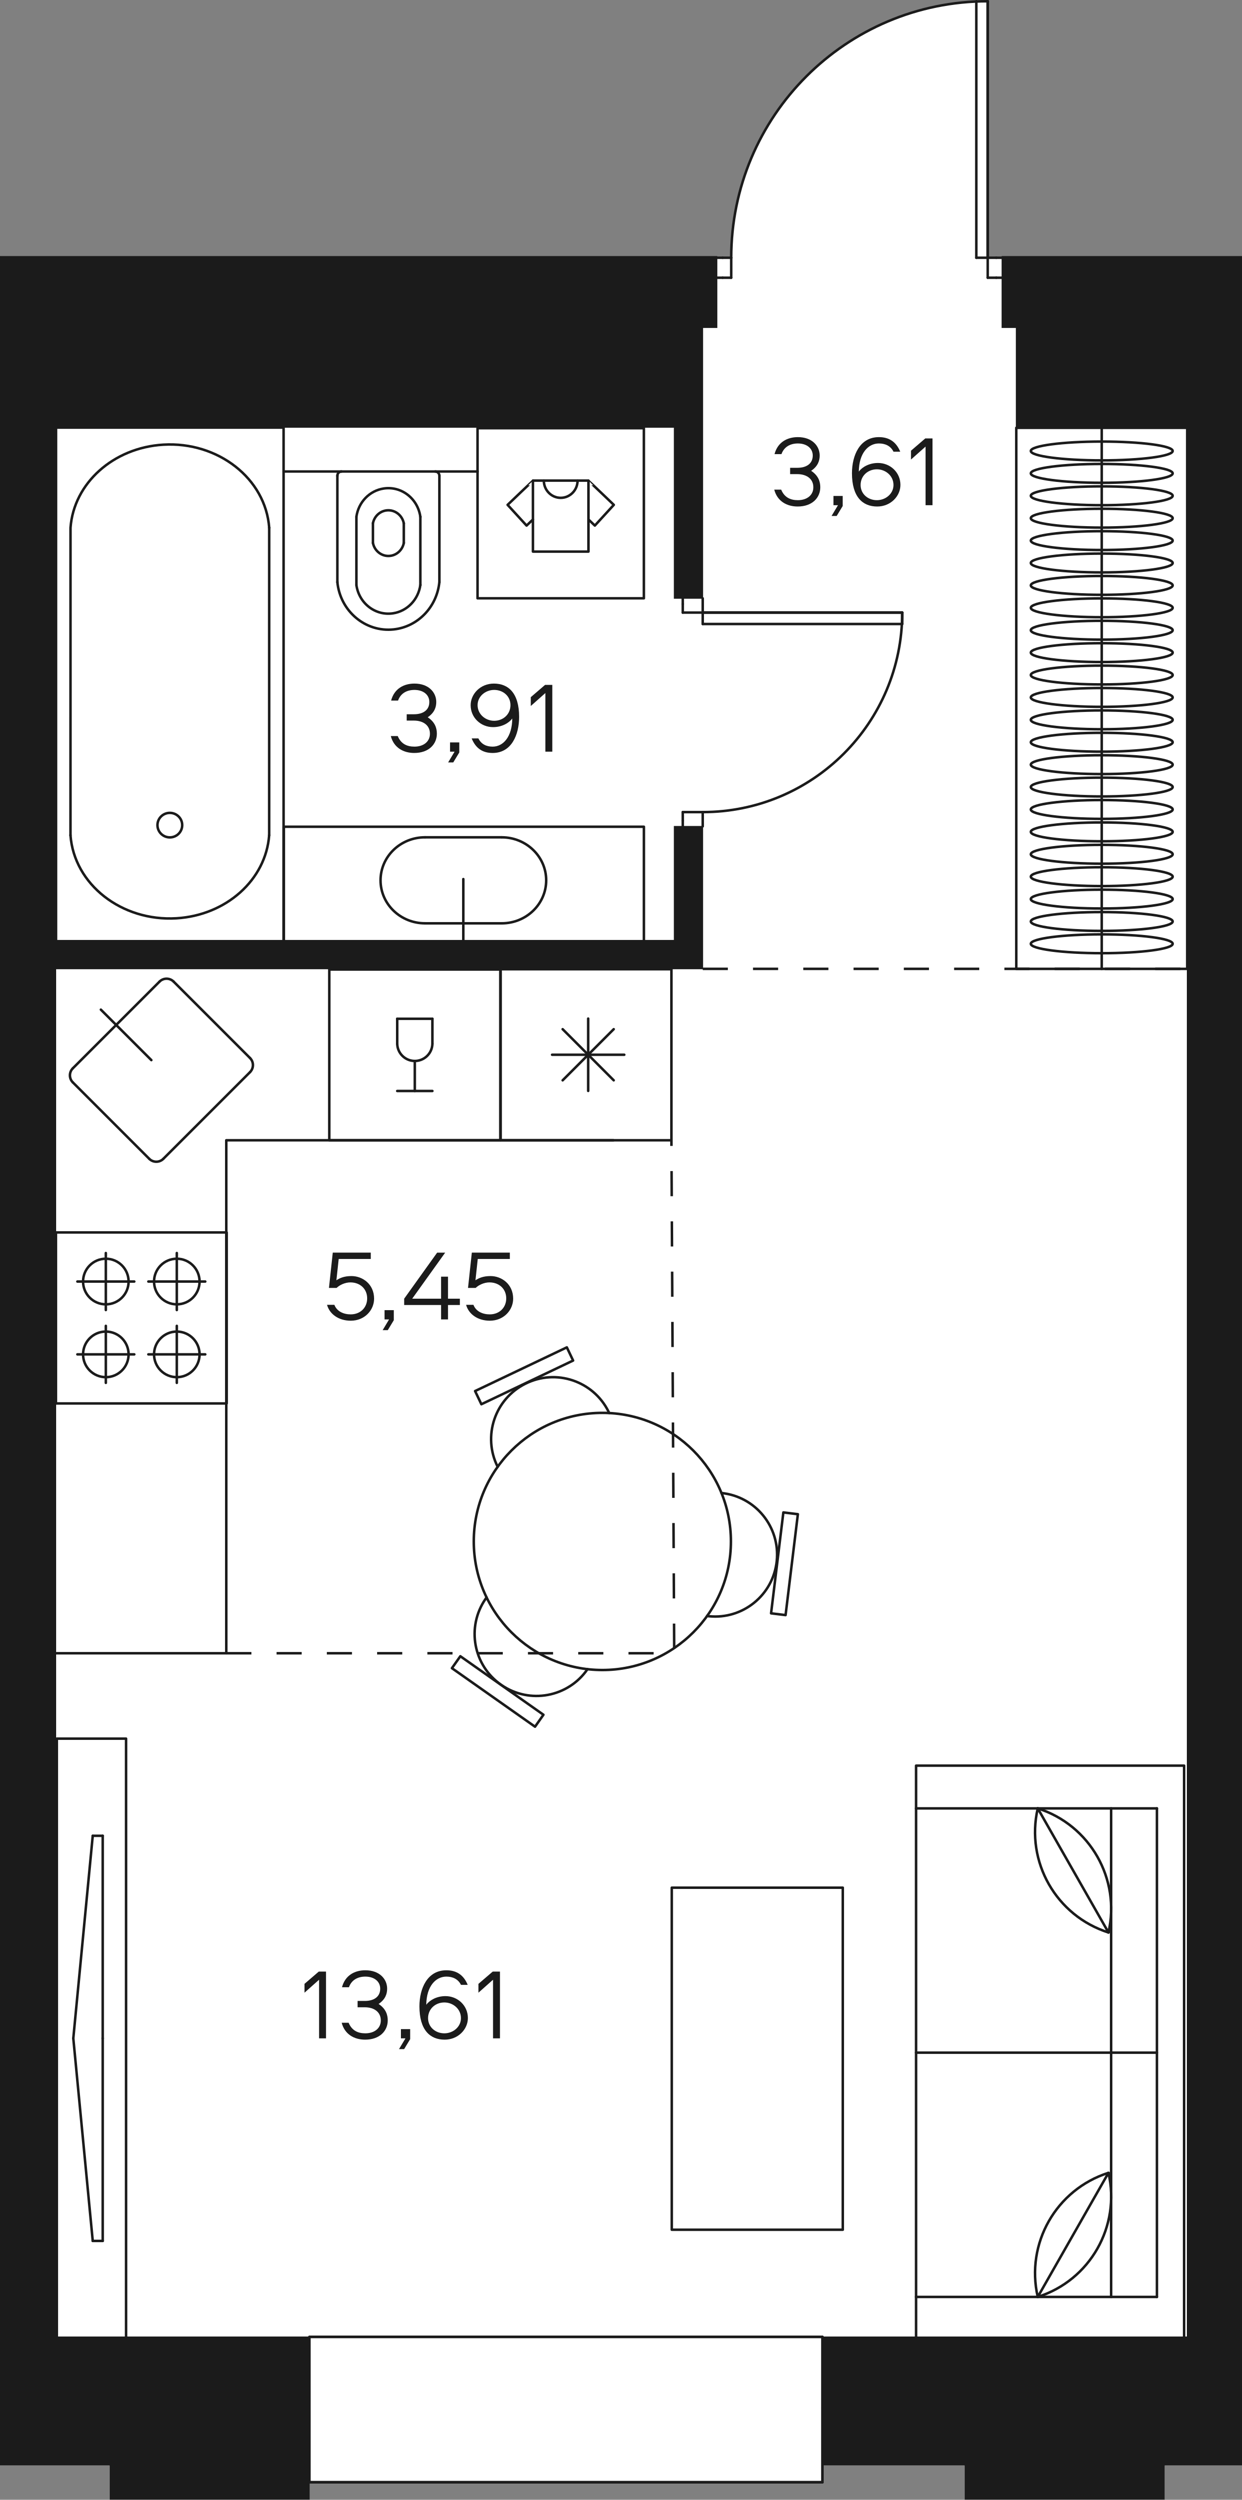 <?xml version="1.0" encoding="utf-8"?>
<!-- Generator: Adobe Illustrator 22.0.0, SVG Export Plug-In . SVG Version: 6.00 Build 0)  -->
<svg version="1.1" id="Layer_1" xmlns="http://www.w3.org/2000/svg" xmlns:xlink="http://www.w3.org/1999/xlink" x="0px" y="0px"
	 width="296.442px" height="596.622px" viewBox="0 0 296.442 596.622" enable-background="new 0 0 296.442 596.622"
	 xml:space="preserve">
<rect x="0" y="0" width="296.442" height="596.622" fill="#808080" stroke="none"/>
<g id="fon">
	<path fill="#FFFFFF" d="M233.022,0.402c-32.55,1.41-58.5,28.23-58.5,61.11h-2.04h-1.26v-0.42h-17.01h-0.18H13.392h-0.18h-13.2
		v527.37h26.13v8.16h47.79v-4.17h122.37v-3.99h33.9v8.16h47.82v-8.16h18.42V61.092h-12.99h-0.18h-27.03h-0.18h-13.41h-0.18h-3.42
		v0.42h-1.26h-2.04v-61.2C234.852,0.312,233.922,0.342,233.022,0.402z"/>
</g>
<g id="doors">
	
		<line fill="none" stroke="#1B1B1B" stroke-width="0.6" stroke-linecap="round" stroke-linejoin="round" stroke-miterlimit="10" x1="196.296" y1="574.752" x2="196.296" y2="592.437"/>
	
		<line fill="none" stroke="#1B1B1B" stroke-width="0.6" stroke-linecap="round" stroke-linejoin="round" stroke-miterlimit="10" x1="196.296" y1="557.748" x2="196.296" y2="574.752"/>
	
		<line fill="none" stroke="#1B1B1B" stroke-width="0.6" stroke-linecap="round" stroke-linejoin="round" stroke-miterlimit="10" x1="167.727" y1="146.208" x2="215.343" y2="146.208"/>
	
		<line fill="none" stroke="#1B1B1B" stroke-width="0.6" stroke-linecap="round" stroke-linejoin="round" stroke-miterlimit="10" x1="215.343" y1="146.208" x2="215.343" y2="148.929"/>
	
		<line fill="none" stroke="#1B1B1B" stroke-width="0.6" stroke-linecap="round" stroke-linejoin="round" stroke-miterlimit="10" x1="167.727" y1="146.208" x2="215.343" y2="146.208"/>
	
		<line fill="none" stroke="#1B1B1B" stroke-width="0.6" stroke-linecap="round" stroke-linejoin="round" stroke-miterlimit="10" x1="167.727" y1="148.929" x2="167.727" y2="146.208"/>
	
		<line fill="none" stroke="#1B1B1B" stroke-width="0.6" stroke-linecap="round" stroke-linejoin="round" stroke-miterlimit="10" x1="215.343" y1="148.929" x2="167.727" y2="148.929"/>
	
		<line fill="none" stroke="#1B1B1B" stroke-width="0.6" stroke-linecap="round" stroke-linejoin="round" stroke-miterlimit="10" x1="235.749" y1="61.521" x2="235.749" y2="0.3"/>
	
		<line fill="none" stroke="#1B1B1B" stroke-width="0.6" stroke-linecap="round" stroke-linejoin="round" stroke-miterlimit="10" x1="233.028" y1="0.3" x2="233.028" y2="61.521"/>
	
		<line fill="none" stroke="#1B1B1B" stroke-width="0.6" stroke-linecap="round" stroke-linejoin="round" stroke-miterlimit="10" x1="233.028" y1="61.521" x2="235.749" y2="61.521"/>
	
		<line fill="none" stroke="#1B1B1B" stroke-width="0.6" stroke-linecap="round" stroke-linejoin="round" stroke-miterlimit="10" x1="235.749" y1="61.521" x2="235.749" y2="0.3"/>
	
		<line fill="none" stroke="#1B1B1B" stroke-width="0.6" stroke-linecap="round" stroke-linejoin="round" stroke-miterlimit="10" x1="162.963" y1="142.809" x2="162.963" y2="144.168"/>
	
		<line fill="none" stroke="#1B1B1B" stroke-width="0.6" stroke-linecap="round" stroke-linejoin="round" stroke-miterlimit="10" x1="167.727" y1="144.168" x2="167.727" y2="142.809"/>
	
		<line fill="none" stroke="#1B1B1B" stroke-width="0.6" stroke-linecap="round" stroke-linejoin="round" stroke-miterlimit="10" x1="167.727" y1="197.226" x2="167.727" y2="195.867"/>
	
		<line fill="none" stroke="#1B1B1B" stroke-width="0.6" stroke-linecap="round" stroke-linejoin="round" stroke-miterlimit="10" x1="162.963" y1="195.867" x2="162.963" y2="197.226"/>
	
		<line fill="none" stroke="#1B1B1B" stroke-width="0.6" stroke-linecap="round" stroke-linejoin="round" stroke-miterlimit="10" x1="162.963" y1="144.168" x2="162.963" y2="146.208"/>
	
		<line fill="none" stroke="#1B1B1B" stroke-width="0.6" stroke-linecap="round" stroke-linejoin="round" stroke-miterlimit="10" x1="162.963" y1="146.208" x2="167.727" y2="146.208"/>
	
		<line fill="none" stroke="#1B1B1B" stroke-width="0.6" stroke-linecap="round" stroke-linejoin="round" stroke-miterlimit="10" x1="167.727" y1="146.208" x2="167.727" y2="144.168"/>
	
		<line fill="none" stroke="#1B1B1B" stroke-width="0.6" stroke-linecap="round" stroke-linejoin="round" stroke-miterlimit="10" x1="167.727" y1="195.867" x2="167.727" y2="193.824"/>
	
		<line fill="none" stroke="#1B1B1B" stroke-width="0.6" stroke-linecap="round" stroke-linejoin="round" stroke-miterlimit="10" x1="167.727" y1="193.824" x2="162.963" y2="193.824"/>
	
		<line fill="none" stroke="#1B1B1B" stroke-width="0.6" stroke-linecap="round" stroke-linejoin="round" stroke-miterlimit="10" x1="162.963" y1="193.824" x2="162.963" y2="195.867"/>
	
		<line fill="none" stroke="#1B1B1B" stroke-width="0.6" stroke-linecap="round" stroke-linejoin="round" stroke-miterlimit="10" x1="237.789" y1="61.521" x2="239.151" y2="61.521"/>
	
		<line fill="none" stroke="#1B1B1B" stroke-width="0.6" stroke-linecap="round" stroke-linejoin="round" stroke-miterlimit="10" x1="239.151" y1="66.282" x2="237.789" y2="66.282"/>
	
		<line fill="none" stroke="#1B1B1B" stroke-width="0.6" stroke-linecap="round" stroke-linejoin="round" stroke-miterlimit="10" x1="172.488" y1="66.282" x2="171.126" y2="66.282"/>
	
		<line fill="none" stroke="#1B1B1B" stroke-width="0.6" stroke-linecap="round" stroke-linejoin="round" stroke-miterlimit="10" x1="171.126" y1="61.521" x2="172.488" y2="61.521"/>
	
		<line fill="none" stroke="#1B1B1B" stroke-width="0.6" stroke-linecap="round" stroke-linejoin="round" stroke-miterlimit="10" x1="174.528" y1="66.282" x2="172.488" y2="66.282"/>
	
		<line fill="none" stroke="#1B1B1B" stroke-width="0.6" stroke-linecap="round" stroke-linejoin="round" stroke-miterlimit="10" x1="174.528" y1="61.521" x2="174.528" y2="66.282"/>
	
		<line fill="none" stroke="#1B1B1B" stroke-width="0.6" stroke-linecap="round" stroke-linejoin="round" stroke-miterlimit="10" x1="172.488" y1="61.521" x2="174.528" y2="61.521"/>
	
		<line fill="none" stroke="#1B1B1B" stroke-width="0.6" stroke-linecap="round" stroke-linejoin="round" stroke-miterlimit="10" x1="235.749" y1="61.521" x2="237.789" y2="61.521"/>
	
		<line fill="none" stroke="#1B1B1B" stroke-width="0.6" stroke-linecap="round" stroke-linejoin="round" stroke-miterlimit="10" x1="235.749" y1="66.282" x2="235.749" y2="61.521"/>
	
		<line fill="none" stroke="#1B1B1B" stroke-width="0.6" stroke-linecap="round" stroke-linejoin="round" stroke-miterlimit="10" x1="237.789" y1="66.282" x2="235.749" y2="66.282"/>
	<path fill="none" stroke="#1B1B1B" stroke-width="0.6" stroke-linecap="round" stroke-linejoin="round" stroke-miterlimit="10" d="
		M167.727,193.824c26.298,0,47.616-21.318,47.616-47.616"/>
	<path fill="none" stroke="#1B1B1B" stroke-width="0.6" stroke-linecap="round" stroke-linejoin="round" stroke-miterlimit="10" d="
		M235.749,0.3c-33.81,0-61.221,27.408-61.221,61.221"/>
	
		<line fill="none" stroke="#1B1B1B" stroke-width="0.6" stroke-linecap="round" stroke-linejoin="round" stroke-miterlimit="10" x1="196.296" y1="557.748" x2="73.854" y2="557.748"/>
	
		<line fill="none" stroke="#1B1B1B" stroke-width="0.6" stroke-linecap="round" stroke-linejoin="round" stroke-miterlimit="10" x1="73.854" y1="592.437" x2="196.296" y2="592.437"/>
	
		<rect x="73.854" y="557.748" fill="none" stroke="#1B1B1B" stroke-width="0.6" stroke-linecap="round" stroke-linejoin="round" stroke-miterlimit="10" width="122.442" height="34.692"/>
</g>
<g id="mebel">
	
		<rect x="13.563" y="414.96" fill="none" stroke="#1B1B1B" stroke-width="0.6" stroke-linecap="round" stroke-linejoin="round" stroke-miterlimit="10" width="16.527" height="143.073"/>
	
		<line fill="none" stroke="#1B1B1B" stroke-width="0.6" stroke-linecap="round" stroke-linejoin="round" stroke-miterlimit="10" x1="24.519" y1="486.495" x2="24.519" y2="534.843"/>
	
		<line fill="none" stroke="#1B1B1B" stroke-width="0.6" stroke-linecap="round" stroke-linejoin="round" stroke-miterlimit="10" x1="24.519" y1="534.843" x2="22.137" y2="534.843"/>
	
		<line fill="none" stroke="#1B1B1B" stroke-width="0.6" stroke-linecap="round" stroke-linejoin="round" stroke-miterlimit="10" x1="22.137" y1="534.843" x2="17.496" y2="486.495"/>
	
		<line fill="none" stroke="#1B1B1B" stroke-width="0.6" stroke-linecap="round" stroke-linejoin="round" stroke-miterlimit="10" x1="24.519" y1="486.495" x2="24.519" y2="438.15"/>
	
		<line fill="none" stroke="#1B1B1B" stroke-width="0.6" stroke-linecap="round" stroke-linejoin="round" stroke-miterlimit="10" x1="24.519" y1="438.15" x2="22.137" y2="438.15"/>
	
		<line fill="none" stroke="#1B1B1B" stroke-width="0.6" stroke-linecap="round" stroke-linejoin="round" stroke-miterlimit="10" x1="22.137" y1="438.15" x2="17.496" y2="486.495"/>
	
		<rect x="242.568" y="102.108" fill="none" stroke="#1B1B1B" stroke-width="0.6" stroke-linecap="round" stroke-linejoin="round" stroke-miterlimit="10" width="40.797" height="129.132"/>
	
		<line fill="none" stroke="#1B1B1B" stroke-width="0.6" stroke-linecap="round" stroke-linejoin="round" stroke-miterlimit="10" x1="262.965" y1="231.237" x2="262.965" y2="102.108"/>
	<path fill="none" stroke="#1B1B1B" stroke-width="0.6" stroke-linecap="round" stroke-linejoin="round" stroke-miterlimit="10" d="
		M246.036,107.634c0-1.242,7.581-2.247,16.932-2.247s16.932,1.005,16.932,2.247s-7.581,2.247-16.932,2.247
		C253.614,109.881,246.036,108.876,246.036,107.634L246.036,107.634z"/>
	<path fill="none" stroke="#1B1B1B" stroke-width="0.6" stroke-linecap="round" stroke-linejoin="round" stroke-miterlimit="10" d="
		M246.036,112.98c0-1.242,7.581-2.247,16.932-2.247s16.932,1.005,16.932,2.247s-7.581,2.247-16.932,2.247
		C253.614,115.23,246.036,114.222,246.036,112.98L246.036,112.98z"/>
	<path fill="none" stroke="#1B1B1B" stroke-width="0.6" stroke-linecap="round" stroke-linejoin="round" stroke-miterlimit="10" d="
		M246.036,118.329c0-1.242,7.581-2.247,16.932-2.247s16.932,1.005,16.932,2.247s-7.581,2.247-16.932,2.247
		C253.614,120.576,246.036,119.571,246.036,118.329L246.036,118.329z"/>
	<path fill="none" stroke="#1B1B1B" stroke-width="0.6" stroke-linecap="round" stroke-linejoin="round" stroke-miterlimit="10" d="
		M246.036,123.675c0-1.242,7.581-2.247,16.932-2.247s16.932,1.005,16.932,2.247s-7.581,2.247-16.932,2.247
		C253.614,125.925,246.036,124.917,246.036,123.675L246.036,123.675z"/>
	<path fill="none" stroke="#1B1B1B" stroke-width="0.6" stroke-linecap="round" stroke-linejoin="round" stroke-miterlimit="10" d="
		M246.036,129.024c0-1.242,7.581-2.247,16.932-2.247s16.932,1.005,16.932,2.247s-7.581,2.247-16.932,2.247
		C253.614,131.271,246.036,130.266,246.036,129.024L246.036,129.024z"/>
	<path fill="none" stroke="#1B1B1B" stroke-width="0.6" stroke-linecap="round" stroke-linejoin="round" stroke-miterlimit="10" d="
		M246.036,134.37c0-1.242,7.581-2.247,16.932-2.247s16.932,1.005,16.932,2.247s-7.581,2.247-16.932,2.247
		C253.614,136.617,246.036,135.612,246.036,134.37L246.036,134.37z"/>
	<path fill="none" stroke="#1B1B1B" stroke-width="0.6" stroke-linecap="round" stroke-linejoin="round" stroke-miterlimit="10" d="
		M246.036,139.719c0-1.242,7.581-2.247,16.932-2.247s16.932,1.005,16.932,2.247s-7.581,2.247-16.932,2.247
		C253.614,141.966,246.036,140.961,246.036,139.719L246.036,139.719z"/>
	<path fill="none" stroke="#1B1B1B" stroke-width="0.6" stroke-linecap="round" stroke-linejoin="round" stroke-miterlimit="10" d="
		M246.036,145.065c0-1.242,7.581-2.247,16.932-2.247s16.932,1.005,16.932,2.247s-7.581,2.247-16.932,2.247
		C253.614,147.312,246.036,146.307,246.036,145.065L246.036,145.065z"/>
	<path fill="none" stroke="#1B1B1B" stroke-width="0.6" stroke-linecap="round" stroke-linejoin="round" stroke-miterlimit="10" d="
		M246.036,150.414c0-1.242,7.581-2.247,16.932-2.247s16.932,1.005,16.932,2.247s-7.581,2.247-16.932,2.247
		C253.614,152.661,246.036,151.656,246.036,150.414L246.036,150.414z"/>
	<path fill="none" stroke="#1B1B1B" stroke-width="0.6" stroke-linecap="round" stroke-linejoin="round" stroke-miterlimit="10" d="
		M246.036,155.76c0-1.242,7.581-2.247,16.932-2.247s16.932,1.005,16.932,2.247s-7.581,2.247-16.932,2.247
		C253.614,158.007,246.036,157.002,246.036,155.76L246.036,155.76z"/>
	<path fill="none" stroke="#1B1B1B" stroke-width="0.6" stroke-linecap="round" stroke-linejoin="round" stroke-miterlimit="10" d="
		M246.036,161.109c0-1.242,7.581-2.247,16.932-2.247s16.932,1.005,16.932,2.247s-7.581,2.247-16.932,2.247
		C253.614,163.356,246.036,162.351,246.036,161.109L246.036,161.109z"/>
	<path fill="none" stroke="#1B1B1B" stroke-width="0.6" stroke-linecap="round" stroke-linejoin="round" stroke-miterlimit="10" d="
		M246.036,166.455c0-1.242,7.581-2.247,16.932-2.247s16.932,1.005,16.932,2.247s-7.581,2.247-16.932,2.247
		C253.614,168.702,246.036,167.697,246.036,166.455L246.036,166.455z"/>
	<path fill="none" stroke="#1B1B1B" stroke-width="0.6" stroke-linecap="round" stroke-linejoin="round" stroke-miterlimit="10" d="
		M246.036,171.804c0-1.242,7.581-2.247,16.932-2.247s16.932,1.005,16.932,2.247s-7.581,2.247-16.932,2.247
		C253.614,174.051,246.036,173.043,246.036,171.804L246.036,171.804z"/>
	<path fill="none" stroke="#1B1B1B" stroke-width="0.6" stroke-linecap="round" stroke-linejoin="round" stroke-miterlimit="10" d="
		M246.036,177.15c0-1.242,7.581-2.247,16.932-2.247s16.932,1.005,16.932,2.247s-7.581,2.247-16.932,2.247
		C253.614,179.397,246.036,178.392,246.036,177.15L246.036,177.15z"/>
	<path fill="none" stroke="#1B1B1B" stroke-width="0.6" stroke-linecap="round" stroke-linejoin="round" stroke-miterlimit="10" d="
		M246.036,182.499c0-1.242,7.581-2.247,16.932-2.247s16.932,1.005,16.932,2.247s-7.581,2.247-16.932,2.247
		C253.614,184.746,246.036,183.738,246.036,182.499L246.036,182.499z"/>
	<path fill="none" stroke="#1B1B1B" stroke-width="0.6" stroke-linecap="round" stroke-linejoin="round" stroke-miterlimit="10" d="
		M246.036,187.845c0-1.242,7.581-2.247,16.932-2.247s16.932,1.005,16.932,2.247s-7.581,2.247-16.932,2.247
		C253.614,190.092,246.036,189.087,246.036,187.845L246.036,187.845z"/>
	<path fill="none" stroke="#1B1B1B" stroke-width="0.6" stroke-linecap="round" stroke-linejoin="round" stroke-miterlimit="10" d="
		M246.036,193.194c0-1.242,7.581-2.247,16.932-2.247s16.932,1.005,16.932,2.247s-7.581,2.247-16.932,2.247
		C253.614,195.441,246.036,194.433,246.036,193.194L246.036,193.194z"/>
	<path fill="none" stroke="#1B1B1B" stroke-width="0.6" stroke-linecap="round" stroke-linejoin="round" stroke-miterlimit="10" d="
		M246.036,198.54c0-1.242,7.581-2.247,16.932-2.247s16.932,1.005,16.932,2.247s-7.581,2.247-16.932,2.247
		C253.614,200.787,246.036,199.782,246.036,198.54L246.036,198.54z"/>
	<path fill="none" stroke="#1B1B1B" stroke-width="0.6" stroke-linecap="round" stroke-linejoin="round" stroke-miterlimit="10" d="
		M246.036,203.889c0-1.242,7.581-2.247,16.932-2.247s16.932,1.005,16.932,2.247s-7.581,2.247-16.932,2.247
		C253.614,206.136,246.036,205.128,246.036,203.889L246.036,203.889z"/>
	<path fill="none" stroke="#1B1B1B" stroke-width="0.6" stroke-linecap="round" stroke-linejoin="round" stroke-miterlimit="10" d="
		M246.036,209.235c0-1.242,7.581-2.247,16.932-2.247s16.932,1.005,16.932,2.247s-7.581,2.247-16.932,2.247
		C253.614,211.482,246.036,210.477,246.036,209.235L246.036,209.235z"/>
	<path fill="none" stroke="#1B1B1B" stroke-width="0.6" stroke-linecap="round" stroke-linejoin="round" stroke-miterlimit="10" d="
		M246.036,214.584c0-1.242,7.581-2.247,16.932-2.247s16.932,1.005,16.932,2.247s-7.581,2.247-16.932,2.247
		C253.614,216.831,246.036,215.823,246.036,214.584L246.036,214.584z"/>
	<path fill="none" stroke="#1B1B1B" stroke-width="0.6" stroke-linecap="round" stroke-linejoin="round" stroke-miterlimit="10" d="
		M246.036,219.93c0-1.242,7.581-2.247,16.932-2.247s16.932,1.005,16.932,2.247s-7.581,2.247-16.932,2.247
		C253.614,222.177,246.036,221.172,246.036,219.93L246.036,219.93z"/>
	<path fill="none" stroke="#1B1B1B" stroke-width="0.6" stroke-linecap="round" stroke-linejoin="round" stroke-miterlimit="10" d="
		M246.036,225.255c0-1.242,7.581-2.247,16.932-2.247s16.932,1.005,16.932,2.247s-7.581,2.247-16.932,2.247
		C253.614,227.502,246.036,226.497,246.036,225.255L246.036,225.255z"/>
	
		<rect x="218.649" y="421.407" fill="none" stroke="#1B1B1B" stroke-width="0.6" stroke-linecap="round" stroke-linejoin="round" stroke-miterlimit="10" width="63.975" height="137.013"/>
	
		<line fill="none" stroke="#1B1B1B" stroke-width="0.6" stroke-linecap="round" stroke-linejoin="round" stroke-miterlimit="10" x1="276.138" y1="431.61" x2="276.138" y2="548.214"/>
	
		<line fill="none" stroke="#1B1B1B" stroke-width="0.6" stroke-linecap="round" stroke-linejoin="round" stroke-miterlimit="10" x1="276.138" y1="548.214" x2="218.649" y2="548.214"/>
	
		<line fill="none" stroke="#1B1B1B" stroke-width="0.6" stroke-linecap="round" stroke-linejoin="round" stroke-miterlimit="10" x1="218.649" y1="431.61" x2="276.138" y2="431.61"/>
	
		<line fill="none" stroke="#1B1B1B" stroke-width="0.6" stroke-linecap="round" stroke-linejoin="round" stroke-miterlimit="10" x1="265.206" y1="431.61" x2="265.206" y2="548.214"/>
	
		<line fill="none" stroke="#1B1B1B" stroke-width="0.6" stroke-linecap="round" stroke-linejoin="round" stroke-miterlimit="10" x1="276.138" y1="489.912" x2="218.649" y2="489.912"/>
	
		<line fill="none" stroke="#1B1B1B" stroke-width="0.6" stroke-linecap="round" stroke-linejoin="round" stroke-miterlimit="10" x1="247.692" y1="431.61" x2="264.57" y2="461.232"/>
	<path fill="none" stroke="#1B1B1B" stroke-width="0.6" stroke-linecap="round" stroke-linejoin="round" stroke-miterlimit="10" d="
		M247.692,431.61c-2.946,12.762,4.398,25.65,16.878,29.622"/>
	<path fill="none" stroke="#1B1B1B" stroke-width="0.6" stroke-linecap="round" stroke-linejoin="round" stroke-miterlimit="10" d="
		M264.57,461.232c2.946-12.762-4.398-25.65-16.878-29.622"/>
	
		<line fill="none" stroke="#1B1B1B" stroke-width="0.6" stroke-linecap="round" stroke-linejoin="round" stroke-miterlimit="10" x1="247.692" y1="548.214" x2="264.57" y2="518.592"/>
	<path fill="none" stroke="#1B1B1B" stroke-width="0.6" stroke-linecap="round" stroke-linejoin="round" stroke-miterlimit="10" d="
		M264.57,518.592c-12.48,3.972-19.824,16.86-16.878,29.622"/>
	<path fill="none" stroke="#1B1B1B" stroke-width="0.6" stroke-linecap="round" stroke-linejoin="round" stroke-miterlimit="10" d="
		M247.692,548.214c12.48-3.972,19.824-16.86,16.878-29.622"/>
	
		<rect x="160.338" y="450.534" fill="none" stroke="#1B1B1B" stroke-width="0.6" stroke-linecap="round" stroke-linejoin="round" stroke-miterlimit="10" width="40.818" height="81.639"/>
	<path fill="none" stroke="#1B1B1B" stroke-width="0.6" stroke-linecap="round" stroke-linejoin="round" stroke-miterlimit="10" d="
		M174.456,367.899c0-16.95-13.74-30.687-30.687-30.687c-16.95,0-30.687,13.74-30.687,30.687c0,16.95,13.74,30.687,30.687,30.687
		S174.456,384.846,174.456,367.899L174.456,367.899z"/>
	<path fill="none" stroke="#1B1B1B" stroke-width="0.6" stroke-linecap="round" stroke-linejoin="round" stroke-miterlimit="10" d="
		M168.768,385.698c0.141,0.018,0.282,0.036,0.423,0.048c8.121,0.831,15.375-5.082,16.206-13.2c0.831-8.121-5.082-15.375-13.2-16.206
		"/>
	
		<rect x="174.926" y="371.387" transform="matrix(0.121 -0.993 0.993 0.121 -205.913 513.818)" fill="none" stroke="#1B1B1B" stroke-width="0.6" stroke-linecap="round" stroke-linejoin="round" stroke-miterlimit="10" width="24.252" height="3.486"/>
	<path fill="none" stroke="#1B1B1B" stroke-width="0.6" stroke-linecap="round" stroke-linejoin="round" stroke-miterlimit="10" d="
		M145.41,337.254c-0.06-0.129-0.12-0.258-0.186-0.384c-3.648-7.302-12.525-10.266-19.827-6.618s-10.266,12.525-6.618,19.827"/>
	
		<rect x="112.897" y="326.618" transform="matrix(0.903 -0.43 0.43 0.903 -128.996 85.613)" fill="none" stroke="#1B1B1B" stroke-width="0.6" stroke-linecap="round" stroke-linejoin="round" stroke-miterlimit="10" width="24.251" height="3.486"/>
	<path fill="none" stroke="#1B1B1B" stroke-width="0.6" stroke-linecap="round" stroke-linejoin="round" stroke-miterlimit="10" d="
		M116.139,381.258c-0.084,0.114-0.165,0.231-0.246,0.348c-4.632,6.72-2.94,15.924,3.78,20.556c6.72,4.632,15.924,2.94,20.556-3.78"
		/>
	
		<rect x="116.905" y="391.401" transform="matrix(0.576 -0.818 0.818 0.576 -279.639 268.327)" fill="none" stroke="#1B1B1B" stroke-width="0.6" stroke-linecap="round" stroke-linejoin="round" stroke-miterlimit="10" width="3.486" height="24.252"/>
	
		<line fill="none" stroke="#1B1B1B" stroke-width="0.6" stroke-linecap="round" stroke-linejoin="round" stroke-miterlimit="10" x1="140.388" y1="260.37" x2="140.388" y2="243.108"/>
	
		<line fill="none" stroke="#1B1B1B" stroke-width="0.6" stroke-linecap="round" stroke-linejoin="round" stroke-miterlimit="10" x1="149.004" y1="251.739" x2="131.772" y2="251.739"/>
	
		<line fill="none" stroke="#1B1B1B" stroke-width="0.6" stroke-linecap="round" stroke-linejoin="round" stroke-miterlimit="10" x1="146.481" y1="245.637" x2="134.295" y2="257.841"/>
	
		<line fill="none" stroke="#1B1B1B" stroke-width="0.6" stroke-linecap="round" stroke-linejoin="round" stroke-miterlimit="10" x1="146.481" y1="257.841" x2="134.295" y2="245.637"/>
	
		<rect x="119.499" y="231.33" fill="none" stroke="#1B1B1B" stroke-width="0.6" stroke-linecap="round" stroke-linejoin="round" stroke-miterlimit="10" width="40.755" height="40.818"/>
	
		<rect x="13.353" y="294.147" fill="none" stroke="#1B1B1B" stroke-width="0.6" stroke-linecap="round" stroke-linejoin="round" stroke-miterlimit="10" width="40.755" height="40.818"/>
	
		<line fill="none" stroke="#1B1B1B" stroke-width="0.6" stroke-linecap="round" stroke-linejoin="round" stroke-miterlimit="10" x1="42.201" y1="316.446" x2="42.201" y2="330.051"/>
	
		<line fill="none" stroke="#1B1B1B" stroke-width="0.6" stroke-linecap="round" stroke-linejoin="round" stroke-miterlimit="10" x1="35.409" y1="323.25" x2="48.993" y2="323.25"/>
	<path fill="none" stroke="#1B1B1B" stroke-width="0.6" stroke-linecap="round" stroke-linejoin="round" stroke-miterlimit="10" d="
		M42.201,328.692c3,0,5.433-2.436,5.433-5.442c0-3.006-2.433-5.442-5.433-5.442s-5.433,2.436-5.433,5.442
		S39.201,328.692,42.201,328.692L42.201,328.692z"/>
	
		<line fill="none" stroke="#1B1B1B" stroke-width="0.6" stroke-linecap="round" stroke-linejoin="round" stroke-miterlimit="10" x1="42.201" y1="312.666" x2="42.201" y2="299.061"/>
	
		<line fill="none" stroke="#1B1B1B" stroke-width="0.6" stroke-linecap="round" stroke-linejoin="round" stroke-miterlimit="10" x1="35.409" y1="305.865" x2="48.993" y2="305.865"/>
	<path fill="none" stroke="#1B1B1B" stroke-width="0.6" stroke-linecap="round" stroke-linejoin="round" stroke-miterlimit="10" d="
		M42.201,311.307c3,0,5.433-2.436,5.433-5.442c0-3.006-2.433-5.442-5.433-5.442s-5.433,2.436-5.433,5.442
		C36.768,308.871,39.201,311.307,42.201,311.307L42.201,311.307z"/>
	
		<line fill="none" stroke="#1B1B1B" stroke-width="0.6" stroke-linecap="round" stroke-linejoin="round" stroke-miterlimit="10" x1="25.26" y1="316.446" x2="25.26" y2="330.051"/>
	
		<line fill="none" stroke="#1B1B1B" stroke-width="0.6" stroke-linecap="round" stroke-linejoin="round" stroke-miterlimit="10" x1="32.052" y1="323.25" x2="18.468" y2="323.25"/>
	<path fill="none" stroke="#1B1B1B" stroke-width="0.6" stroke-linecap="round" stroke-linejoin="round" stroke-miterlimit="10" d="
		M25.26,328.692c3,0,5.433-2.436,5.433-5.442c0-3.006-2.433-5.442-5.433-5.442s-5.433,2.436-5.433,5.442
		S22.26,328.692,25.26,328.692L25.26,328.692z"/>
	
		<line fill="none" stroke="#1B1B1B" stroke-width="0.6" stroke-linecap="round" stroke-linejoin="round" stroke-miterlimit="10" x1="25.26" y1="312.666" x2="25.26" y2="299.061"/>
	
		<line fill="none" stroke="#1B1B1B" stroke-width="0.6" stroke-linecap="round" stroke-linejoin="round" stroke-miterlimit="10" x1="32.052" y1="305.865" x2="18.468" y2="305.865"/>
	<path fill="none" stroke="#1B1B1B" stroke-width="0.6" stroke-linecap="round" stroke-linejoin="round" stroke-miterlimit="10" d="
		M25.26,311.307c3,0,5.433-2.436,5.433-5.442c0-3.006-2.433-5.442-5.433-5.442s-5.433,2.436-5.433,5.442
		C19.827,308.871,22.26,311.307,25.26,311.307L25.26,311.307z"/>
	
		<line fill="none" stroke="#1B1B1B" stroke-width="0.6" stroke-linecap="round" stroke-linejoin="round" stroke-miterlimit="10" x1="38.988" y1="276.573" x2="59.676" y2="255.888"/>
	
		<line fill="none" stroke="#1B1B1B" stroke-width="0.6" stroke-linecap="round" stroke-linejoin="round" stroke-miterlimit="10" x1="41.439" y1="234.282" x2="59.676" y2="252.522"/>
	
		<line fill="none" stroke="#1B1B1B" stroke-width="0.6" stroke-linecap="round" stroke-linejoin="round" stroke-miterlimit="10" x1="17.388" y1="254.97" x2="38.073" y2="234.285"/>
	
		<line fill="none" stroke="#1B1B1B" stroke-width="0.6" stroke-linecap="round" stroke-linejoin="round" stroke-miterlimit="10" x1="17.385" y1="258.336" x2="35.625" y2="276.576"/>
	<path fill="none" stroke="#1B1B1B" stroke-width="0.6" stroke-linecap="round" stroke-linejoin="round" stroke-miterlimit="10" d="
		M38.073,234.285c0.93-0.93,2.436-0.93,3.366-0.003"/>
	<path fill="none" stroke="#1B1B1B" stroke-width="0.6" stroke-linecap="round" stroke-linejoin="round" stroke-miterlimit="10" d="
		M17.385,258.336c-0.927-0.927-0.927-2.436,0.003-3.366"/>
	<path fill="none" stroke="#1B1B1B" stroke-width="0.6" stroke-linecap="round" stroke-linejoin="round" stroke-miterlimit="10" d="
		M59.676,252.522c0.927,0.927,0.927,2.436-0.003,3.366"/>
	<path fill="none" stroke="#1B1B1B" stroke-width="0.6" stroke-linecap="round" stroke-linejoin="round" stroke-miterlimit="10" d="
		M38.988,276.573c-0.93,0.93-2.436,0.93-3.366,0.003"/>
	
		<line fill="none" stroke="#1B1B1B" stroke-width="0.6" stroke-linecap="round" stroke-linejoin="round" stroke-miterlimit="10" x1="24.075" y1="240.972" x2="36.123" y2="253.02"/>
	
		<rect x="78.597" y="231.393" fill="none" stroke="#1B1B1B" stroke-width="0.6" stroke-linecap="round" stroke-linejoin="round" stroke-miterlimit="10" width="40.818" height="40.755"/>
	
		<line fill="none" stroke="#1B1B1B" stroke-width="0.6" stroke-linecap="round" stroke-linejoin="round" stroke-miterlimit="10" x1="99.006" y1="253.224" x2="99.006" y2="260.388"/>
	
		<line fill="none" stroke="#1B1B1B" stroke-width="0.6" stroke-linecap="round" stroke-linejoin="round" stroke-miterlimit="10" x1="103.203" y1="260.388" x2="94.809" y2="260.388"/>
	
		<line fill="none" stroke="#1B1B1B" stroke-width="0.6" stroke-linecap="round" stroke-linejoin="round" stroke-miterlimit="10" x1="103.203" y1="243.153" x2="94.809" y2="243.153"/>
	
		<line fill="none" stroke="#1B1B1B" stroke-width="0.6" stroke-linecap="round" stroke-linejoin="round" stroke-miterlimit="10" x1="94.809" y1="243.153" x2="94.809" y2="249.156"/>
	
		<line fill="none" stroke="#1B1B1B" stroke-width="0.6" stroke-linecap="round" stroke-linejoin="round" stroke-miterlimit="10" x1="103.203" y1="243.153" x2="103.203" y2="249.048"/>
	<path fill="none" stroke="#1B1B1B" stroke-width="0.6" stroke-linecap="round" stroke-linejoin="round" stroke-miterlimit="10" d="
		M103.203,249.156c-0.069,2.313-2.004,4.134-4.32,4.065c-2.22-0.066-4.005-1.848-4.071-4.065"/>
	
		<polyline fill="none" stroke="#1B1B1B" stroke-width="0.6" stroke-linecap="round" stroke-linejoin="round" stroke-miterlimit="10" points="
		146.397,272.148 54.009,272.148 54.009,317.25 54.009,394.587 13.491,394.587 	"/>
	<path fill="none" stroke="#1B1B1B" stroke-width="0.6" stroke-linecap="round" stroke-linejoin="round" stroke-miterlimit="10" d="
		M37.581,196.935c0,1.617,1.323,2.925,2.955,2.925s2.955-1.308,2.955-2.925s-1.323-2.925-2.955-2.925S37.581,195.318,37.581,196.935
		L37.581,196.935z"/>
	
		<rect x="13.374" y="102.054" fill="none" stroke="#1B1B1B" stroke-width="0.6" stroke-linecap="round" stroke-linejoin="round" stroke-miterlimit="10" width="54.315" height="123.216"/>
	<path fill="none" stroke="#1B1B1B" stroke-width="0.6" stroke-linecap="round" stroke-linejoin="round" stroke-miterlimit="10" d="
		M64.254,125.952c-0.867-11.724-12.186-20.598-25.281-19.821c-11.886,0.705-21.354,9.177-22.143,19.818l-0.006,73.401"/>
	
		<line fill="none" stroke="#1B1B1B" stroke-width="0.6" stroke-linecap="round" stroke-linejoin="round" stroke-miterlimit="10" x1="64.248" y1="199.353" x2="64.254" y2="125.952"/>
	<path fill="none" stroke="#1B1B1B" stroke-width="0.6" stroke-linecap="round" stroke-linejoin="round" stroke-miterlimit="10" d="
		M16.821,199.35c0.867,11.724,12.186,20.598,25.281,19.821c11.886-0.705,21.354-9.177,22.143-19.818"/>
	
		<line fill="none" stroke="#1B1B1B" stroke-width="0.6" stroke-linecap="round" stroke-linejoin="round" stroke-miterlimit="10" x1="104.871" y1="138.948" x2="104.871" y2="113.553"/>
	
		<line fill="none" stroke="#1B1B1B" stroke-width="0.6" stroke-linecap="round" stroke-linejoin="round" stroke-miterlimit="10" x1="80.523" y1="138.948" x2="80.523" y2="113.553"/>
	<path fill="none" stroke="#1B1B1B" stroke-width="0.6" stroke-linecap="round" stroke-linejoin="round" stroke-miterlimit="10" d="
		M81.51,112.533c-0.546,0-0.987,0.456-0.987,1.02"/>
	<path fill="none" stroke="#1B1B1B" stroke-width="0.6" stroke-linecap="round" stroke-linejoin="round" stroke-miterlimit="10" d="
		M104.871,113.553c0-0.564-0.441-1.02-0.987-1.02"/>
	<path fill="none" stroke="#1B1B1B" stroke-width="0.6" stroke-linecap="round" stroke-linejoin="round" stroke-miterlimit="10" d="
		M80.523,138.948c0.699,6.951,6.717,12,13.44,11.274c5.757-0.621,10.305-5.325,10.905-11.274"/>
	
		<line fill="none" stroke="#1B1B1B" stroke-width="0.6" stroke-linecap="round" stroke-linejoin="round" stroke-miterlimit="10" x1="100.329" y1="123.345" x2="100.329" y2="139.629"/>
	
		<line fill="none" stroke="#1B1B1B" stroke-width="0.6" stroke-linecap="round" stroke-linejoin="round" stroke-miterlimit="10" x1="96.381" y1="124.89" x2="96.381" y2="129.594"/>
	
		<line fill="none" stroke="#1B1B1B" stroke-width="0.6" stroke-linecap="round" stroke-linejoin="round" stroke-miterlimit="10" x1="85.065" y1="123.345" x2="85.065" y2="139.629"/>
	
		<line fill="none" stroke="#1B1B1B" stroke-width="0.6" stroke-linecap="round" stroke-linejoin="round" stroke-miterlimit="10" x1="89.013" y1="124.89" x2="89.013" y2="129.594"/>
	<path fill="none" stroke="#1B1B1B" stroke-width="0.6" stroke-linecap="round" stroke-linejoin="round" stroke-miterlimit="10" d="
		M85.065,139.629c0.609,4.359,4.518,7.383,8.733,6.753c3.384-0.504,6.045-3.255,6.531-6.753"/>
	<path fill="none" stroke="#1B1B1B" stroke-width="0.6" stroke-linecap="round" stroke-linejoin="round" stroke-miterlimit="10" d="
		M100.329,123.345c-0.609-4.359-4.518-7.383-8.733-6.753c-3.384,0.504-6.045,3.255-6.531,6.753"/>
	<path fill="none" stroke="#1B1B1B" stroke-width="0.6" stroke-linecap="round" stroke-linejoin="round" stroke-miterlimit="10" d="
		M96.381,124.89c-0.423-2.103-2.418-3.456-4.452-3.018c-1.467,0.315-2.613,1.5-2.919,3.018"/>
	<path fill="none" stroke="#1B1B1B" stroke-width="0.6" stroke-linecap="round" stroke-linejoin="round" stroke-miterlimit="10" d="
		M89.013,129.594c0.423,2.103,2.418,3.456,4.452,3.018c1.467-0.315,2.613-1.5,2.919-3.018"/>
	
		<rect x="113.979" y="102.201" fill="none" stroke="#1B1B1B" stroke-width="0.6" stroke-linecap="round" stroke-linejoin="round" stroke-miterlimit="10" width="39.702" height="40.593"/>
	
		<rect x="127.203" y="114.705" fill="none" stroke="#1B1B1B" stroke-width="0.6" stroke-linecap="round" stroke-linejoin="round" stroke-miterlimit="10" width="13.251" height="16.944"/>
	<path fill="none" stroke="#1B1B1B" stroke-width="0.6" stroke-linecap="round" stroke-linejoin="round" stroke-miterlimit="10" d="
		M137.856,114.705c0,2.274-1.803,4.116-4.026,4.116s-4.026-1.842-4.026-4.116"/>
	<path fill="none" stroke="#1B1B1B" stroke-width="0.6" stroke-linecap="round" stroke-linejoin="round" stroke-miterlimit="10" d="
		M127.248,114.705c-0.021-0.021-6.093,5.79-6.093,5.79l4.527,4.947l1.524-1.458"/>
	<path fill="none" stroke="#1B1B1B" stroke-width="0.6" stroke-linecap="round" stroke-linejoin="round" stroke-miterlimit="10" d="
		M140.412,114.705c0.021-0.021,6.093,5.79,6.093,5.79l-4.527,4.947l-1.524-1.458"/>
	
		<rect x="67.743" y="197.322" fill="none" stroke="#1B1B1B" stroke-width="0.6" stroke-linecap="round" stroke-linejoin="round" stroke-miterlimit="10" width="85.944" height="27.33"/>
	
		<line fill="none" stroke="#1B1B1B" stroke-width="0.6" stroke-linecap="round" stroke-linejoin="round" stroke-miterlimit="10" x1="101.439" y1="199.842" x2="119.733" y2="199.842"/>
	
		<line fill="none" stroke="#1B1B1B" stroke-width="0.6" stroke-linecap="round" stroke-linejoin="round" stroke-miterlimit="10" x1="101.421" y1="220.371" x2="119.754" y2="220.371"/>
	<path fill="none" stroke="#1B1B1B" stroke-width="0.6" stroke-linecap="round" stroke-linejoin="round" stroke-miterlimit="10" d="
		M119.754,220.371c5.862,0,10.611-4.596,10.611-10.263s-4.752-10.263-10.611-10.263"/>
	<path fill="none" stroke="#1B1B1B" stroke-width="0.6" stroke-linecap="round" stroke-linejoin="round" stroke-miterlimit="10" d="
		M101.439,199.842c-5.862,0-10.611,4.596-10.611,10.263s4.752,10.263,10.611,10.263"/>
	
		<line fill="none" stroke="#1B1B1B" stroke-width="0.6" stroke-linecap="round" stroke-linejoin="round" stroke-miterlimit="10" x1="110.586" y1="224.973" x2="110.586" y2="209.811"/>
	
		<line fill="none" stroke="#1B1B1B" stroke-width="0.6" stroke-linecap="round" stroke-linejoin="round" stroke-miterlimit="10" x1="67.743" y1="112.533" x2="113.979" y2="112.533"/>
</g>
<g id="walls_lines">
	<polygon fill="#1B1B1B" points="167.814,142.899 167.814,102.084 167.814,101.904 167.814,78.279 171.213,78.279 171.213,61.089 
		154.209,61.089 154.032,61.089 13.401,61.089 13.227,61.089 0,61.089 0,588.447 26.151,588.447 26.151,596.61 73.941,596.61 
		73.941,588.447 73.941,588.267 73.941,587.085 73.941,586.905 73.941,574.842 73.941,574.662 73.941,557.655 13.401,557.655 
		13.401,231.327 160.836,231.327 161.01,231.327 167.814,231.327 167.814,197.136 160.836,197.136 160.836,224.343 13.401,224.343 
		13.401,102.084 154.032,102.084 154.209,102.084 160.836,102.084 160.836,142.899 	"/>
	<polygon fill="#1B1B1B" points="283.278,163.305 283.278,390.999 283.278,391.179 283.278,557.655 196.209,557.655 
		196.209,574.662 196.209,574.842 196.209,586.905 196.209,587.085 196.209,588.447 230.217,588.447 230.217,596.61 278.01,596.61 
		278.01,588.447 296.442,588.447 296.442,61.089 283.455,61.089 283.278,61.089 256.242,61.089 256.068,61.089 242.637,61.089 
		242.463,61.089 239.064,61.089 239.064,78.279 242.463,78.279 242.463,102.084 256.068,102.084 256.242,102.084 283.278,102.084 
		283.278,163.125 	"/>
	<polyline fill="none" stroke="#1B1B1B" stroke-width="0.6" stroke-miterlimit="10" stroke-dasharray="6,6" points="54.009,394.587 
		160.923,394.587 160.254,272.148 	"/>
	
		<line fill="none" stroke="#1B1B1B" stroke-width="0.6" stroke-miterlimit="10" stroke-dasharray="6,6" x1="167.727" y1="231.237" x2="283.365" y2="231.237"/>
</g>
<g id="sizes">
	<g enable-background="new    ">
		<path fill="#1B1B1B" d="M193.988,108.722c0-1.728-1.44-2.88-3.553-2.88c-1.704,0-3.264,0.72-3.912,2.544h-1.656
			c0.744-2.856,3.049-4.057,5.568-4.057c3.385,0,5.209,2.088,5.209,4.393c0,1.248-0.433,2.568-2.04,3.648
			c1.752,1.152,2.184,2.616,2.184,3.912c0,2.496-1.896,4.608-5.4,4.608c-2.568,0-4.872-1.248-5.592-4.032h1.655
			c0.769,1.848,2.185,2.52,3.984,2.52c2.209,0,3.696-1.224,3.696-3.072c0-1.992-1.56-3.144-3.84-3.144h-1.704v-1.512h1.752
			C192.476,111.65,193.988,110.666,193.988,108.722z"/>
		<path fill="#1B1B1B" d="M198.474,123.147l1.536-2.568h-1.08v-2.208h2.209v2.4l-1.44,2.376H198.474z"/>
		<path fill="#1B1B1B" d="M214.916,115.73c0,2.688-2.329,5.161-5.545,5.161c-3.48,0-6.024-2.28-6.024-7.945
			c0-4.272,1.872-8.617,6.433-8.617c2.472,0,4.152,1.176,5.088,3.48h-1.607c-0.673-1.368-1.944-1.968-3.48-1.968
			c-2.545,0-4.753,2.304-4.801,6.721c0.816-1.104,2.496-2.064,4.585-2.064C212.468,110.498,214.916,112.73,214.916,115.73z
			 M213.26,115.755c0-2.185-1.872-3.745-3.961-3.745c-2.16,0-3.888,1.56-3.888,3.745c0,2.112,1.728,3.624,3.888,3.624
			C211.388,119.379,213.26,117.842,213.26,115.755z"/>
		<path fill="#1B1B1B" d="M220.914,106.586l-3.48,3.096v-2.112l3.408-2.928h1.729v15.938h-1.656V106.586z"/>
	</g>
	<g enable-background="new    ">
		<path fill="#1B1B1B" d="M102.473,167.544c0-1.728-1.44-2.88-3.552-2.88c-1.704,0-3.264,0.72-3.913,2.544h-1.656
			c0.744-2.856,3.048-4.057,5.568-4.057c3.384,0,5.208,2.088,5.208,4.393c0,1.248-0.432,2.568-2.04,3.648
			c1.752,1.152,2.184,2.616,2.184,3.912c0,2.496-1.896,4.608-5.4,4.608c-2.568,0-4.873-1.248-5.593-4.032h1.656
			c0.768,1.848,2.184,2.52,3.984,2.52c2.208,0,3.696-1.224,3.696-3.072c0-1.992-1.56-3.144-3.84-3.144h-1.704v-1.512h1.752
			C100.961,170.472,102.473,169.488,102.473,167.544z"/>
		<path fill="#1B1B1B" d="M106.96,181.969l1.536-2.568h-1.08v-2.208h2.208v2.4l-1.44,2.376H106.96z"/>
		<path fill="#1B1B1B" d="M112.336,168.312c0-2.688,2.328-5.161,5.544-5.161c3.48,0,6.024,2.28,6.024,7.945
			c0,4.272-1.8,8.617-6.313,8.617c-2.472,0-4.08-1.176-5.016-3.48h1.608c0.672,1.368,1.872,1.968,3.408,1.968
			c2.496,0,4.632-2.304,4.681-6.721c-0.816,1.104-2.497,2.064-4.584,2.064C114.784,173.545,112.336,171.312,112.336,168.312z
			 M113.992,168.288c0,2.184,1.872,3.744,3.96,3.744c2.16,0,3.888-1.56,3.888-3.744c0-2.112-1.728-3.625-3.888-3.625
			C115.864,164.664,113.992,166.2,113.992,168.288z"/>
		<path fill="#1B1B1B" d="M130.168,165.408l-3.48,3.096v-2.112l3.408-2.928h1.729v15.938h-1.656V165.408z"/>
	</g>
	<g enable-background="new    ">
		<path fill="#1B1B1B" d="M79.81,311.424c0.6,1.584,2.208,2.28,3.888,2.28c2.328,0,3.937-1.632,3.937-3.816
			c0-2.232-1.656-3.816-4.008-3.816c-1.224,0-2.521,0.576-3.289,1.32h-1.824l0.912-8.425h9.073v1.513h-7.657l-0.552,5.088
			c0.864-0.576,1.944-1.008,3.6-1.008c2.64,0,5.4,1.92,5.4,5.4c0,2.736-2.256,5.257-5.568,5.257c-2.904,0-5.064-1.585-5.665-3.793
			H79.81z"/>
		<path fill="#1B1B1B" d="M91.33,317.473l1.536-2.568h-1.08v-2.208h2.208v2.4l-1.44,2.376H91.33z"/>
		<path fill="#1B1B1B" d="M106.931,304.704v5.257h2.833v1.512h-2.833v3.433h-1.656v-3.433h-8.809v-1.512l7.873-10.993h1.92
			l-7.873,10.993h6.888v-5.257H106.931z"/>
		<path fill="#1B1B1B" d="M113.002,311.424c0.6,1.584,2.208,2.28,3.888,2.28c2.328,0,3.937-1.632,3.937-3.816
			c0-2.232-1.656-3.816-4.008-3.816c-1.224,0-2.521,0.576-3.289,1.32h-1.824l0.912-8.425h9.073v1.513h-7.657l-0.552,5.088
			c0.864-0.576,1.944-1.008,3.6-1.008c2.64,0,5.4,1.92,5.4,5.4c0,2.736-2.256,5.257-5.568,5.257c-2.904,0-5.064-1.585-5.665-3.793
			H113.002z"/>
	</g>
	<g enable-background="new    ">
		<path fill="#1B1B1B" d="M76.157,472.504l-3.48,3.097v-2.112l3.408-2.929h1.729v15.938h-1.656V472.504z"/>
		<path fill="#1B1B1B" d="M90.749,474.639c0-1.728-1.44-2.88-3.552-2.88c-1.704,0-3.264,0.72-3.913,2.544h-1.656
			c0.744-2.855,3.048-4.056,5.568-4.056c3.384,0,5.208,2.088,5.208,4.392c0,1.248-0.432,2.568-2.04,3.648
			c1.752,1.152,2.184,2.616,2.184,3.913c0,2.496-1.896,4.608-5.4,4.608c-2.568,0-4.873-1.249-5.593-4.033h1.656
			c0.768,1.849,2.184,2.521,3.984,2.521c2.208,0,3.696-1.224,3.696-3.072c0-1.992-1.56-3.145-3.84-3.145h-1.704v-1.512h1.752
			C89.237,477.568,90.749,476.584,90.749,474.639z"/>
		<path fill="#1B1B1B" d="M95.236,489.065l1.536-2.568h-1.08v-2.208H97.9v2.4l-1.44,2.376H95.236z"/>
		<path fill="#1B1B1B" d="M111.677,481.648c0,2.688-2.328,5.161-5.544,5.161c-3.48,0-6.024-2.28-6.024-7.945
			c0-4.272,1.872-8.616,6.433-8.616c2.472,0,4.152,1.176,5.088,3.479h-1.608c-0.672-1.368-1.944-1.968-3.48-1.968
			c-2.544,0-4.752,2.305-4.801,6.721c0.816-1.104,2.497-2.064,4.584-2.064C109.228,476.416,111.677,478.648,111.677,481.648z
			 M110.02,481.672c0-2.185-1.872-3.744-3.96-3.744c-2.16,0-3.888,1.56-3.888,3.744c0,2.112,1.728,3.624,3.888,3.624
			C108.148,485.297,110.02,483.76,110.02,481.672z"/>
		<path fill="#1B1B1B" d="M117.676,472.504l-3.48,3.097v-2.112l3.408-2.929h1.729v15.938h-1.656V472.504z"/>
	</g>
</g>
</svg>
